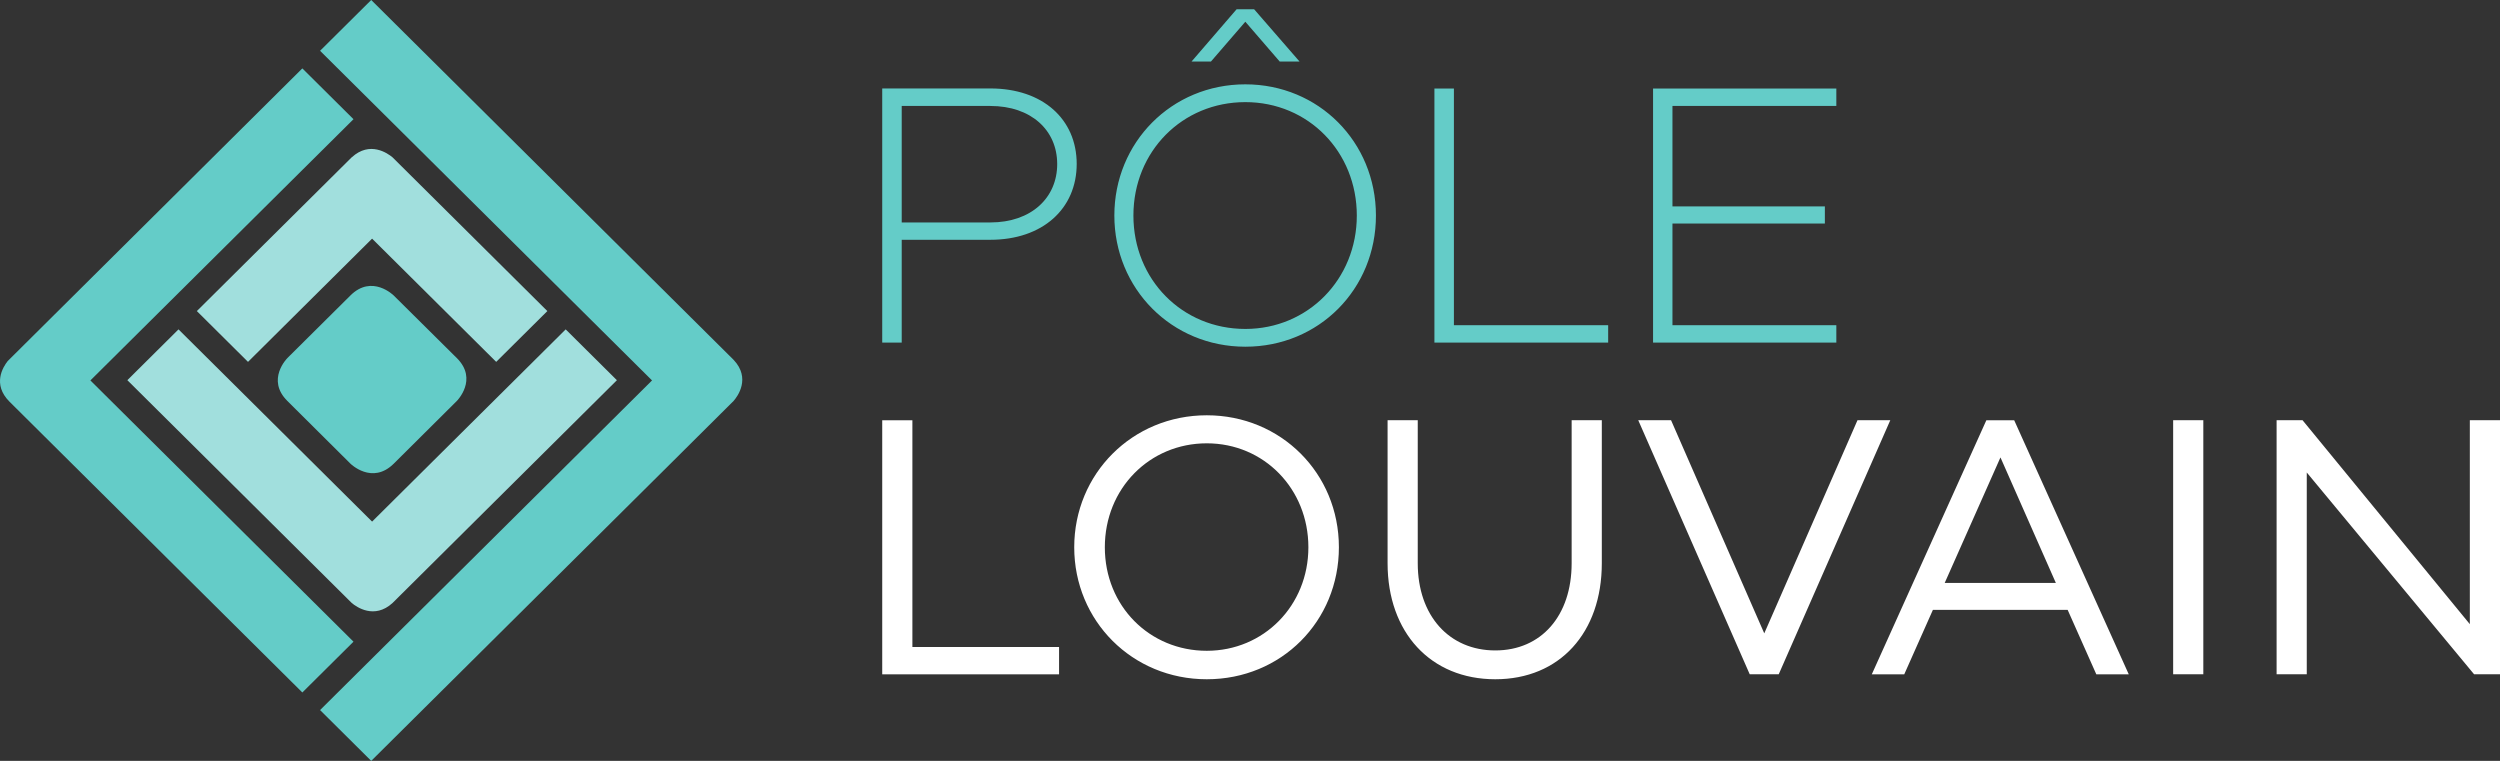 <svg width="184" height="56" viewBox="0 0 184 56" fill="none" xmlns="http://www.w3.org/2000/svg">
  <rect x="0" y="0" width="184" height="56" fill="#333333" stroke="none"/>
  <g clip-path="url(#clip0_2460_900)">
    <path
      d="M45.4 27.981L41.635 24.242L27.386 38.39L13.138 24.242L9.373 27.981L25.887 44.379C26.238 44.675 27.555 45.603 28.892 44.379L45.4 27.987V27.981Z"
      fill="#A1DFDD" />
    <path
      d="M25.887 11.576L14.488 22.895L18.253 26.634L27.386 17.564L36.52 26.634L40.285 22.895L28.886 11.576C28.529 11.28 27.224 10.358 25.893 11.576"
      fill="#A1DFDD" />
    <path
      d="M77.947 47.621H67.152V30.933H64.932V49.632H77.947V47.621ZM88.819 30.565C83.341 30.565 79.063 34.865 79.063 40.279C79.063 45.693 83.334 49.993 88.819 49.993C94.304 49.993 98.543 45.726 98.543 40.279C98.543 34.833 94.272 30.565 88.819 30.565ZM88.819 47.898C84.606 47.898 81.316 44.604 81.316 40.279C81.316 35.954 84.606 32.628 88.819 32.628C93.032 32.628 96.297 35.98 96.297 40.279C96.297 44.578 93.006 47.898 88.819 47.898ZM117.893 30.926H115.673V41.452C115.673 45.333 113.428 47.872 110.052 47.872C106.677 47.872 104.346 45.333 104.346 41.452V30.926H102.126V41.452C102.126 46.557 105.3 49.993 110.052 49.993C114.804 49.993 117.893 46.557 117.893 41.452V30.926ZM139.133 30.926H136.712L129.85 46.615L122.989 30.926H120.574L128.779 49.625H130.915L139.126 30.926H139.133ZM156.678 49.632L148.246 30.933H146.195L137.763 49.632H140.152L142.261 44.888H152.18L154.29 49.632H156.678ZM151.31 42.902H143.131L147.234 33.666L151.31 42.902ZM162.164 30.926H159.944V49.625H162.164V30.926ZM184 30.926H181.78V45.938L169.466 30.926H167.558V49.625H169.778V34.775L182.092 49.625H184.007V30.926H184Z"
      fill="white" />
    <path
      d="M64.932 6.517V25.216H66.366V17.648H72.89C76.739 17.648 79.245 15.36 79.245 12.066C79.245 8.773 76.746 6.51 72.89 6.51H64.932V6.517ZM66.366 16.366V7.799H72.89C75.895 7.799 77.81 9.585 77.81 12.073C77.81 14.561 75.902 16.372 72.89 16.372H66.366V16.366ZM89.124 4.531L91.656 1.599L94.188 4.531H95.648L92.305 0.683H91.013L87.696 4.531H89.131H89.124ZM91.656 6.207C86.229 6.207 82.016 10.481 82.016 15.863C82.016 21.245 86.236 25.518 91.656 25.518C97.076 25.518 101.269 21.277 101.269 15.863C101.269 10.448 97.05 6.207 91.656 6.207ZM91.656 24.21C87.015 24.21 83.419 20.581 83.419 15.863C83.419 11.145 87.015 7.516 91.656 7.516C96.297 7.516 99.861 11.171 99.861 15.863C99.861 20.555 96.265 24.21 91.656 24.21ZM118.361 23.933H107.008V6.517H105.573V25.216H118.361V23.933ZM123.093 7.799H135.154V6.517H121.665V25.216H135.154V23.933H123.093V16.45H134.31V15.193H123.093V7.793V7.799Z"
      fill="#64CCC8" />
    <path
      d="M53.994 26.485L27.322 0L23.557 3.738L47.99 28L23.557 52.261L27.322 56L49.281 34.194L53.994 29.508C54.273 29.192 55.279 27.845 53.994 26.485Z"
      fill="#64CCC8" />
    <path
      d="M6.653 28L26.017 8.773L22.252 5.034L0.571 26.569C0.221 27.008 -0.578 28.284 0.695 29.56L22.252 50.966L26.017 47.228L6.653 28Z"
      fill="#64CCC8" />
    <path
      d="M21.155 26.35C21.155 26.35 19.558 27.936 21.155 29.515L25.79 34.123C25.79 34.123 27.386 35.709 28.983 34.123L33.618 29.515C33.618 29.515 35.215 27.929 33.618 26.35L28.977 21.748C28.977 21.748 27.38 20.162 25.79 21.748L21.155 26.35Z"
      fill="#64CCC8" />
  </g>
  <defs>
    <clipPath id="clip0_2460_900">
      <rect width="184" height="56" fill="white" />
    </clipPath>
  </defs>
</svg>
